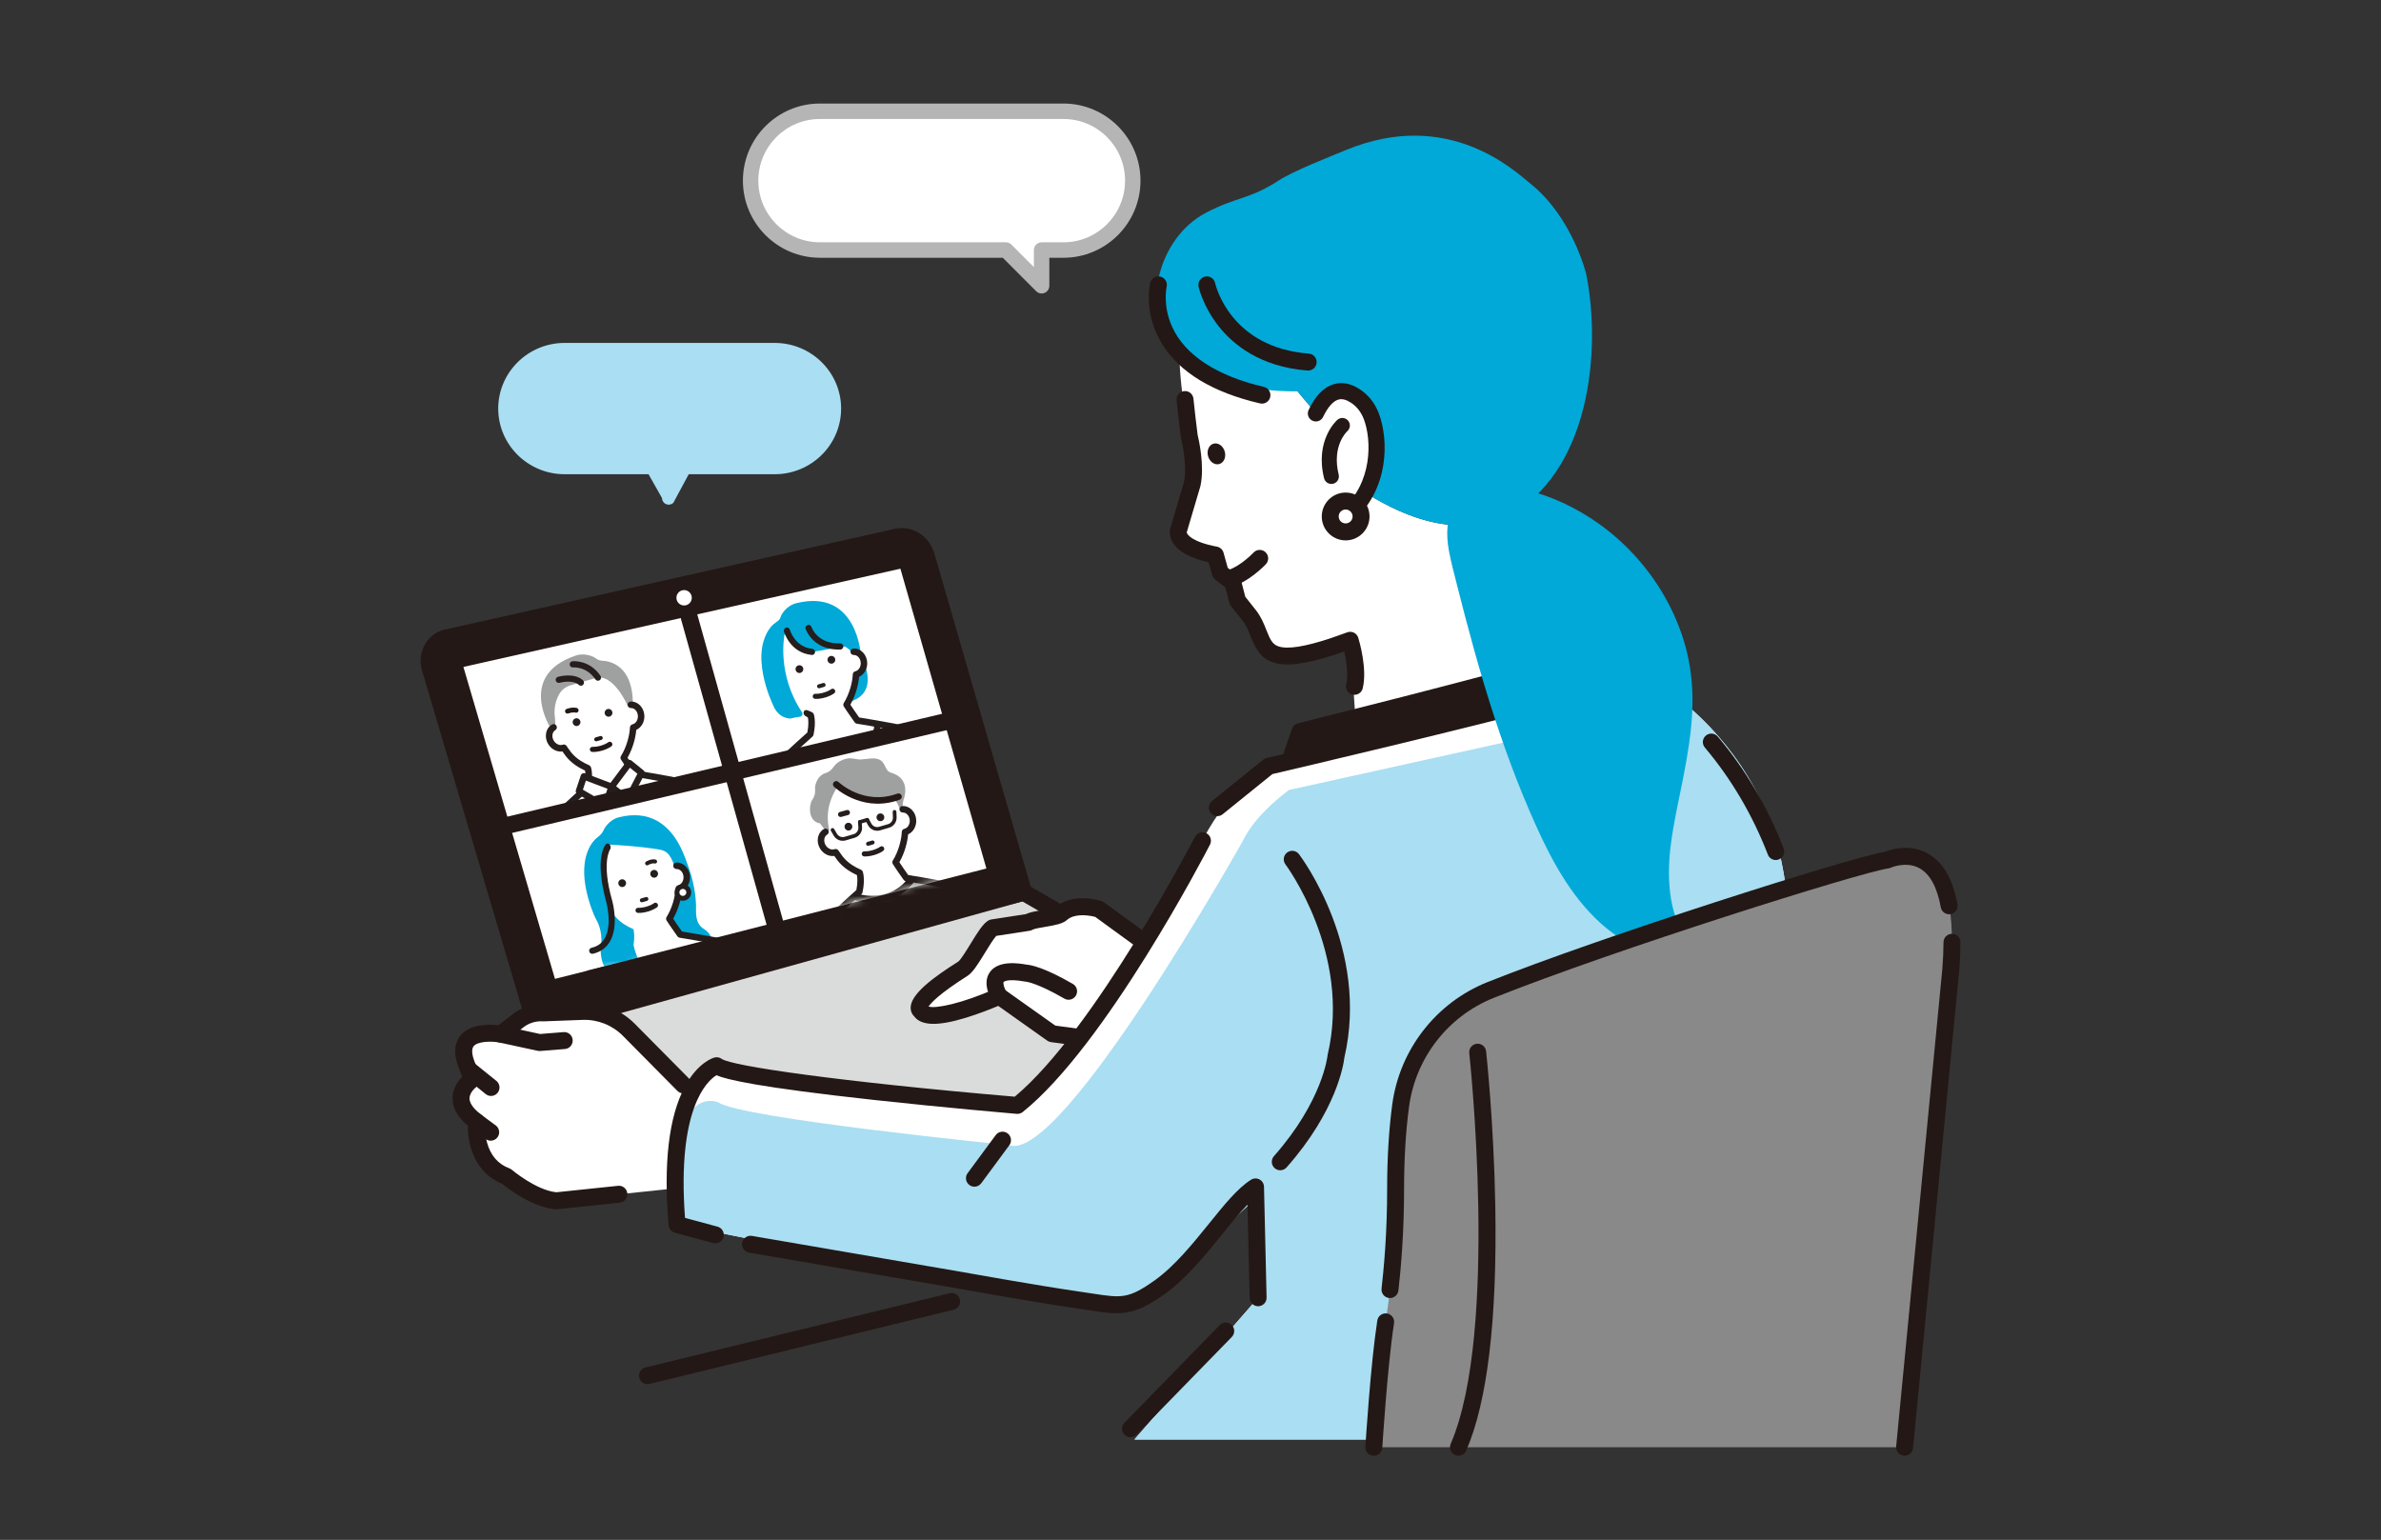 <svg width="368" height="238" viewBox="0 0 368 238" fill="none" xmlns="http://www.w3.org/2000/svg">
<rect x="0" y="0" width="368" height="238" fill="#333333" stroke="none"/>
<path d="M129.055 181.494L82.042 157.459L158.196 137.918L192.155 158.285L129.055 181.494Z" fill="#DADBDB"/>
<path d="M158.196 137.918L143.116 85.757C142.406 83.714 140.477 82.576 138.5 83.036L68.915 98.617C66.986 99.068 65.825 101.347 66.512 103.348L82.915 158.851L158.196 137.918Z" fill="#231815"/>
<path d="M82.915 160.162C82.35 160.162 81.83 159.793 81.661 159.223L65.263 103.745C64.813 102.401 64.952 100.911 65.65 99.649C66.303 98.472 67.382 97.63 68.619 97.339L138.212 81.756C140.833 81.144 143.421 82.646 144.352 85.325C144.359 85.346 144.368 85.367 144.374 85.391L159.453 137.552C159.55 137.888 159.508 138.248 159.338 138.554C159.169 138.86 158.882 139.084 158.546 139.178L83.266 160.11C83.148 160.144 83.03 160.159 82.915 160.159V160.162ZM139.376 84.247C139.186 84.247 138.992 84.268 138.796 84.314L69.199 99.897C68.697 100.015 68.232 100.388 67.939 100.92C67.594 101.544 67.524 102.274 67.748 102.924C67.754 102.943 67.76 102.961 67.766 102.979L83.804 157.247L156.569 137.013L141.867 86.163C141.444 84.977 140.468 84.25 139.376 84.25V84.247Z" fill="#231815"/>
<path d="M116.179 176.602C115.977 176.602 115.768 176.554 115.575 176.454L81.437 158.621C80.956 158.37 80.681 157.849 80.742 157.307C80.805 156.768 81.192 156.323 81.718 156.187L157.872 136.647C158.205 136.562 158.555 136.611 158.852 136.78L169.82 143.122C170.446 143.485 170.66 144.284 170.297 144.914C169.935 145.541 169.137 145.756 168.508 145.392L158.002 139.317L85.676 157.873L116.784 174.123C117.425 174.459 117.673 175.249 117.34 175.891C117.108 176.339 116.651 176.596 116.179 176.596V176.602Z" fill="#231815"/>
<path d="M85.772 151.292L71.624 103.079L139.162 87.898L152.536 134.516L85.772 151.292Z" fill="white"/>
<mask id="mask0_245_11132" style="mask-type:luminance" maskUnits="userSpaceOnUse" x="77" y="119" width="44" height="33">
<path d="M85.772 151.292L77.398 127.808L113.359 119.177L120.197 144.179L85.772 151.292Z" fill="white"/>
</mask>
<g mask="url(#mask0_245_11132)">
<path d="M104.988 130.798C104.988 130.798 107.427 134.931 107.578 139.94C107.609 140.955 107.322 142.695 108.818 143.597C111.817 145.404 110.333 153.009 106.387 150.802L99.824 137.461L104.988 130.798Z" fill="#00A9D8"/>
<path d="M98.228 132.775C98.228 132.775 100.668 136.907 100.819 141.917C100.849 142.931 100.562 144.672 102.058 145.574C105.057 147.381 103.573 154.985 99.627 152.779L93.064 139.438L98.228 132.775Z" fill="#00A9D8"/>
<path d="M104.174 133.741C104.806 136.541 103.14 139.456 100.072 140.352C97.003 141.248 93.865 139.744 93.064 136.989C92.26 134.234 92.172 129.893 95.241 128.997C98.309 128.101 102.986 128.468 104.177 133.741H104.174Z" fill="white"/>
<path d="M94.231 130.541C94.231 130.541 98.987 130.777 102.025 131.328C103.981 131.686 103.772 133.659 104.543 133.817C104.897 133.889 104.171 133.702 104.286 134.022C104.586 134.873 106.387 136.577 106.638 135.533C106.638 135.533 105.084 123.972 95.676 126.312C94.824 126.524 94.089 127.09 93.581 127.808C93.478 127.956 93.385 128.104 93.321 128.253C93.137 128.67 92.841 129.028 92.484 129.312C92.396 129.382 92.308 129.458 92.215 129.539C91.033 130.614 89.56 132.972 92.091 137.131C93.832 139.538 93.058 136.992 93.058 136.992C92.874 136.005 92.327 133.65 94.228 130.544L94.231 130.541Z" fill="#00A9D8"/>
<path d="M92.617 137.301C92.251 137.519 92.021 137.888 91.949 138.309C91.873 138.727 91.952 139.196 92.206 139.617C92.656 140.37 93.503 140.706 94.201 140.455C94.851 141.397 95.525 142.583 97.907 143.622C97.907 143.622 98.267 145.12 97.72 146.764C97.72 146.764 95.646 148.52 93.775 150.266C92.324 151.619 91.562 153.557 91.692 155.54L92.572 165.532L108.57 170.276L108.933 170.639L119.747 157.592L115.013 148.495C114.127 146.879 112.564 145.747 110.756 145.408C108.192 144.929 105.109 144.433 105.109 144.433C104.114 143.053 103.443 141.999 103.443 141.999C104.447 140.389 104.864 138.466 104.906 137.322C105.629 137.159 106.164 136.417 106.136 135.539C106.121 135.049 105.937 134.613 105.65 134.298C105.363 133.986 104.97 133.799 104.543 133.811L92.614 137.295L92.617 137.301Z" fill="white"/>
<path d="M97.39 146.294C96.898 146.733 95.032 148.404 93.433 149.9C91.867 151.362 91.051 153.429 91.193 155.585L92.073 165.577C92.091 165.783 92.233 165.956 92.429 166.016L108.307 170.724L108.582 170.996C108.682 171.096 108.818 171.147 108.96 171.141C108.999 171.141 109.039 171.132 109.078 171.123C109.175 171.096 109.259 171.038 109.323 170.963L120.137 157.916C120.267 157.761 120.288 157.54 120.197 157.362L115.46 148.256C114.499 146.5 112.821 145.283 110.853 144.917C108.691 144.514 106.133 144.094 105.399 143.973C104.77 143.095 104.283 142.362 104.038 141.993C104.891 140.507 105.29 138.842 105.39 137.691C106.161 137.34 106.672 136.49 106.644 135.53C106.626 134.934 106.409 134.38 106.025 133.962C105.623 133.526 105.097 133.296 104.537 133.311C104.262 133.317 104.041 133.55 104.05 133.829C104.06 134.107 104.289 134.325 104.567 134.316C104.83 134.31 105.087 134.425 105.29 134.643C105.508 134.879 105.635 135.206 105.644 135.557C105.662 136.172 105.296 136.726 104.803 136.835C104.577 136.886 104.419 137.08 104.413 137.307C104.371 138.472 103.924 140.295 103.026 141.736C102.923 141.899 102.926 142.108 103.026 142.271C103.032 142.283 103.715 143.352 104.707 144.729C104.785 144.838 104.903 144.911 105.033 144.932C105.063 144.938 108.144 145.432 110.668 145.904C112.337 146.216 113.761 147.248 114.571 148.728L119.151 157.528L108.9 169.897C108.845 169.852 108.782 169.815 108.715 169.797L93.043 165.151L92.194 155.509C92.073 153.669 92.771 151.892 94.116 150.635C95.96 148.913 97.36 147.472 97.384 147.454C97.463 147.384 97.678 147.054 97.702 146.948L97.393 146.291L97.39 146.294Z" fill="#251E1C"/>
<path d="M96.74 136.332C96.834 136.65 96.65 136.983 96.332 137.077C96.015 137.171 95.682 136.986 95.589 136.668C95.495 136.35 95.679 136.017 95.997 135.924C96.314 135.83 96.647 136.014 96.74 136.332Z" fill="#251E1C"/>
<path d="M101.68 134.888C101.774 135.206 101.59 135.539 101.272 135.633C100.955 135.727 100.622 135.542 100.528 135.224C100.435 134.906 100.619 134.573 100.937 134.48C101.254 134.386 101.587 134.57 101.68 134.888Z" fill="#251E1C"/>
<path d="M99.99 139.241L99.286 139.447C99.123 139.496 98.95 139.402 98.905 139.238C98.857 139.075 98.95 138.902 99.114 138.857L99.818 138.651C99.981 138.602 100.154 138.696 100.199 138.86C100.247 139.023 100.154 139.196 99.99 139.241Z" fill="#251E1C"/>
<path d="M100.126 140.888C99.576 141.048 99.032 141.124 98.591 141.1C98.373 141.088 98.207 140.9 98.219 140.682C98.231 140.464 98.418 140.298 98.636 140.31C98.984 140.331 99.446 140.264 99.906 140.131C100.365 139.998 100.791 139.804 101.073 139.598C101.248 139.471 101.496 139.511 101.626 139.689C101.753 139.868 101.714 140.113 101.535 140.243C101.178 140.501 100.677 140.731 100.126 140.894V140.888Z" fill="#251E1C"/>
<path d="M106.418 137.673C106.56 138.158 106.282 138.666 105.795 138.809C105.311 138.951 104.803 138.672 104.661 138.185C104.519 137.701 104.797 137.192 105.284 137.05C105.771 136.907 106.276 137.186 106.418 137.673Z" fill="white"/>
<path d="M105.901 139.169C105.217 139.369 104.501 138.975 104.304 138.291C104.105 137.607 104.498 136.889 105.181 136.693C105.864 136.493 106.581 136.886 106.777 137.57C106.977 138.255 106.584 138.972 105.901 139.169ZM105.39 137.41C105.102 137.495 104.939 137.794 105.021 138.082C105.106 138.37 105.405 138.533 105.692 138.451C105.979 138.367 106.142 138.067 106.061 137.779C105.976 137.492 105.677 137.328 105.39 137.41Z" fill="#251E1C"/>
<path d="M101.336 133.456C101.284 133.471 101.23 133.474 101.175 133.459C100.81 133.372 100.338 133.605 100.187 133.702C100.042 133.795 99.851 133.753 99.757 133.608C99.664 133.462 99.706 133.272 99.848 133.178C99.879 133.157 100.616 132.684 101.321 132.854C101.487 132.893 101.59 133.063 101.55 133.229C101.523 133.341 101.438 133.426 101.336 133.456Z" fill="#251E1C"/>
<path d="M115.85 150.409L118.259 154.961L92.215 162.572L91.776 156.823C90.643 150.814 95.767 149.316 95.767 149.316C95.767 149.316 102.088 150.872 109.456 145.505C109.456 145.505 113.948 144.929 115.853 150.405L115.85 150.409Z" fill="#251E1C"/>
<path d="M118.982 155.27L91.761 163.222L91.278 156.89C90.664 153.587 91.87 151.571 92.992 150.463C94.207 149.264 95.564 148.856 95.622 148.84L95.749 148.804L95.879 148.837C95.879 148.837 97.439 149.204 99.836 148.928C102.046 148.671 105.459 147.802 109.157 145.108L109.259 145.032L109.386 145.017C109.438 145.011 110.653 144.863 112.116 145.444C113.45 145.974 115.254 147.23 116.303 150.209L118.979 155.27H118.982ZM92.662 161.924L117.531 154.659L115.39 150.611L115.378 150.575C113.782 145.989 110.33 145.953 109.631 145.995C102.735 150.962 96.804 150.042 95.788 149.836C95.062 150.094 91.308 151.674 92.26 156.735L92.266 156.79L92.659 161.927L92.662 161.924Z" fill="#251E1C"/>
<path d="M96.384 143.494C91.184 138.799 94.234 130.541 94.234 130.541L92.221 129.533C88.702 132.878 90.888 139.193 91.773 141.33C91.912 141.666 92.073 141.99 92.248 142.311C92.562 142.889 93.225 144.445 92.847 146.718C92.847 146.718 92.662 149.061 94.295 150.675C95.573 151.94 95.722 153.959 94.567 155.34C94.509 155.406 94.452 155.476 94.388 155.546L97.756 158.273L102.515 157.295C102.515 157.295 104.326 152.957 100.798 150.523C100.12 150.057 99.304 149.24 99.032 148.928C98.615 148.453 97.717 146.122 97.88 145.235C97.959 144.805 97.551 144.826 97.52 144.39C97.445 143.255 97.542 144.542 96.384 143.494Z" fill="#00A9D8"/>
<path d="M94.231 130.541C94.08 130.32 93.757 130.317 93.599 130.532C93.019 131.346 92.139 133.65 93.714 139.471C93.723 139.508 94.676 142.98 93.436 145.069C92.992 145.816 92.336 146.282 91.423 146.491C91.157 146.552 90.999 146.818 91.075 147.082C91.144 147.33 91.411 147.466 91.662 147.409C91.746 147.387 91.831 147.366 91.912 147.342C92.937 147.042 93.72 146.443 94.249 145.553C95.691 143.119 94.67 139.374 94.624 139.223C92.871 133.096 94.343 131.18 94.361 131.165C94.361 131.165 94.458 130.808 94.231 130.541Z" fill="#251E1C"/>
</g>
<path d="M91.311 152.552C90.727 152.552 90.195 152.158 90.044 151.565C89.866 150.862 90.289 150.148 90.987 149.969L154.009 133.838C154.707 133.659 155.423 134.083 155.602 134.782C155.78 135.484 155.357 136.199 154.659 136.378L91.637 152.509C91.528 152.536 91.42 152.552 91.311 152.552Z" fill="#231815"/>
<mask id="mask1_245_11132" style="mask-type:luminance" maskUnits="userSpaceOnUse" x="71" y="95" width="43" height="33">
<path d="M77.398 127.808L71.624 103.079L106.523 95.369L113.359 119.177L77.398 127.808Z" fill="white"/>
</mask>
<g mask="url(#mask1_245_11132)">
<path d="M85.808 112.166C86.779 114.867 89.751 116.426 92.816 115.53C95.885 114.633 97.72 111.673 96.919 108.918C96.115 106.164 93.862 102.455 90.794 103.354C87.725 104.25 83.98 107.081 85.808 112.166Z" fill="white"/>
<path d="M92.42 104.735C94.588 104.432 96.547 107.986 96.922 108.918C96.922 108.918 97.638 111.479 97.814 108.513C97.696 102.921 94.409 102.174 93.007 102.11C92.68 102.095 92.369 101.971 92.115 101.768C91.964 101.647 91.764 101.544 91.55 101.456C90.736 101.123 89.814 101.045 88.983 101.323C79.795 104.417 85.165 112.651 85.165 112.651C85.936 113.395 86.072 113.341 85.866 112.463C85.79 112.13 85.857 111.446 85.736 110.592C85.736 110.592 85.491 108.921 86.434 107.284C86.815 106.621 87.441 106.133 88.176 105.924C89.648 105.501 91.909 104.807 92.423 104.738L92.42 104.735Z" fill="#9FA0A0"/>
<path d="M85.567 112.418C85.201 112.636 84.971 113.005 84.898 113.426C84.823 113.843 84.901 114.313 85.156 114.733C85.606 115.487 86.452 115.823 87.151 115.572C87.801 116.513 88.475 117.7 90.857 118.738C90.857 118.738 91.22 119.743 90.8 121.675C90.8 121.675 88.596 123.636 86.725 125.383C85.273 126.736 84.512 128.673 84.641 130.656L85.521 140.649L101.52 145.392L101.883 145.756L112.697 132.709L107.962 123.612C107.077 121.996 105.514 120.863 103.706 120.524C101.142 120.046 98.058 119.55 98.058 119.55C97.064 118.169 96.393 117.116 96.393 117.116C97.396 115.505 97.814 113.583 97.856 112.439C98.578 112.275 99.114 111.534 99.086 110.656C99.071 110.165 98.887 109.73 98.6 109.415C98.312 109.103 97.919 108.915 97.493 108.927L85.564 112.412L85.567 112.418Z" fill="white"/>
<path d="M102.025 146.243C101.989 146.255 101.949 146.261 101.907 146.261C101.765 146.267 101.629 146.216 101.529 146.116L101.254 145.843L85.376 141.136C85.18 141.079 85.038 140.903 85.019 140.697L84.14 130.705C83.998 128.549 84.814 126.482 86.38 125.02C87.982 123.524 89.847 121.853 90.337 121.414C90.576 120.222 90.491 119.441 90.425 119.101C88.318 118.133 87.538 117.04 86.927 116.144C86.093 116.256 85.21 115.814 84.72 114.994C84.415 114.482 84.303 113.895 84.403 113.338C84.505 112.757 84.829 112.275 85.31 111.988C85.546 111.845 85.857 111.921 85.999 112.16C86.141 112.399 86.066 112.708 85.827 112.85C85.6 112.987 85.446 113.223 85.394 113.513C85.337 113.831 85.406 114.173 85.585 114.476C85.902 115.006 86.501 115.275 86.978 115.1C87.193 115.021 87.432 115.1 87.562 115.287C87.61 115.357 87.659 115.43 87.707 115.499C88.303 116.377 88.98 117.373 91.057 118.278C91.184 118.333 91.281 118.439 91.329 118.569C91.347 118.614 91.734 119.734 91.29 121.784C91.268 121.886 91.211 121.98 91.132 122.053C91.111 122.071 88.913 124.033 87.066 125.755C85.721 127.011 85.019 128.785 85.143 130.629L85.993 140.27L101.665 144.917C101.735 144.938 101.795 144.972 101.85 145.017L112.101 132.648L107.521 123.848C106.711 122.368 105.287 121.336 103.618 121.024C101.091 120.551 98.013 120.055 97.983 120.052C97.85 120.031 97.732 119.958 97.656 119.849C96.665 118.475 95.981 117.403 95.975 117.391C95.873 117.228 95.87 117.019 95.975 116.855C96.873 115.414 97.318 113.592 97.363 112.427C97.372 112.2 97.529 112.006 97.753 111.954C98.246 111.845 98.612 111.294 98.594 110.677C98.585 110.326 98.457 109.999 98.24 109.763C98.04 109.545 97.783 109.43 97.517 109.436C97.239 109.445 97.009 109.224 97 108.948C96.991 108.67 97.212 108.44 97.487 108.431C98.046 108.416 98.575 108.646 98.975 109.082C99.358 109.496 99.579 110.053 99.594 110.65C99.621 111.609 99.111 112.46 98.34 112.811C98.24 113.958 97.841 115.623 96.988 117.113C97.23 117.482 97.72 118.215 98.349 119.092C99.083 119.213 101.644 119.631 103.802 120.037C105.771 120.403 107.448 121.62 108.41 123.376L113.147 132.481C113.241 132.66 113.217 132.878 113.087 133.035L102.273 146.082C102.209 146.161 102.122 146.216 102.028 146.243H102.025Z" fill="#251E1C"/>
<path d="M95.401 123.963C95.277 124 95.141 123.994 95.014 123.942L90.742 122.165C90.446 122.041 90.304 121.699 90.428 121.402C90.552 121.106 90.894 120.963 91.19 121.088L95.026 122.683L97.406 119.271C97.59 119.008 97.953 118.941 98.219 119.126C98.482 119.311 98.548 119.674 98.364 119.94L95.719 123.736C95.64 123.848 95.528 123.927 95.404 123.963H95.401Z" fill="#231815"/>
<path d="M96.538 124.838L97.118 123.554C95.22 121.405 94.796 122.322 94.796 122.322C94.796 122.322 94.403 122.422 93.877 123.33C93.512 123.96 93.747 124.771 94.355 125.168L94.678 125.38L95.084 131.673L98.43 134.788L99.579 130.36L96.538 124.835V124.838Z" fill="#17B0B4"/>
<path d="M89.485 122.286L90.247 119.995L94.53 121.605L93.499 124.614L89.485 122.286Z" fill="white"/>
<path d="M93.639 125.095C93.509 125.135 93.367 125.117 93.246 125.047L89.231 122.719C89.025 122.601 88.931 122.353 89.007 122.126L89.769 119.834C89.811 119.704 89.905 119.598 90.029 119.541C90.153 119.483 90.295 119.477 90.422 119.522L94.706 121.136C94.96 121.233 95.093 121.511 95.005 121.769L93.974 124.774C93.926 124.917 93.817 125.029 93.675 125.083C93.663 125.086 93.651 125.092 93.639 125.095ZM90.089 122.056L93.221 123.872L93.896 121.908L90.558 120.651L90.089 122.059V122.056Z" fill="#251E1C"/>
<path d="M99.15 119.462L97.275 117.939L94.531 121.605L97.013 123.585L99.15 119.462Z" fill="white"/>
<path d="M97.154 124.069C97.154 124.069 97.13 124.075 97.118 124.078C96.97 124.108 96.819 124.072 96.701 123.978L94.216 121.998C94.004 121.829 93.965 121.52 94.128 121.302L96.873 117.636C96.955 117.527 97.079 117.455 97.215 117.44C97.351 117.421 97.487 117.461 97.593 117.549L99.467 119.071C99.652 119.223 99.706 119.483 99.597 119.692L97.463 123.818C97.399 123.939 97.288 124.03 97.158 124.069H97.154ZM95.226 121.517L96.849 122.813L98.515 119.595L97.363 118.659L95.223 121.517H95.226Z" fill="#251E1C"/>
<path d="M92.553 105.195C92.36 105.252 92.142 105.18 92.024 105.004C90.664 102.985 88.653 103.152 88.569 103.158C88.306 103.182 88.073 102.991 88.046 102.728C88.019 102.464 88.209 102.231 88.472 102.204C88.581 102.192 91.126 101.959 92.816 104.468C92.964 104.686 92.907 104.986 92.686 105.134C92.644 105.162 92.599 105.183 92.553 105.198V105.195Z" fill="#251E1C"/>
<path d="M89.92 105.964C89.766 106.009 89.594 105.976 89.463 105.858C88.484 104.971 86.513 105.525 86.492 105.531C86.238 105.603 85.972 105.458 85.899 105.204C85.827 104.95 85.972 104.683 86.226 104.611C86.329 104.58 88.729 103.899 90.104 105.146C90.301 105.325 90.316 105.628 90.138 105.821C90.077 105.888 89.999 105.936 89.917 105.961L89.92 105.964Z" fill="#251E1C"/>
<path d="M89.687 111.449C89.781 111.767 89.597 112.1 89.279 112.194C88.962 112.287 88.629 112.103 88.535 111.785C88.442 111.467 88.626 111.134 88.944 111.04C89.261 110.946 89.594 111.131 89.687 111.449Z" fill="#251E1C"/>
<path d="M94.63 110.005C94.724 110.323 94.54 110.656 94.222 110.75C93.905 110.843 93.572 110.659 93.478 110.341C93.385 110.023 93.569 109.69 93.886 109.596C94.204 109.502 94.537 109.687 94.63 110.005Z" fill="#251E1C"/>
<path d="M92.937 114.358L92.233 114.564C92.07 114.612 91.897 114.518 91.852 114.355C91.807 114.191 91.897 114.019 92.061 113.973L92.765 113.768C92.928 113.719 93.1 113.813 93.146 113.977C93.194 114.14 93.1 114.313 92.937 114.358Z" fill="#231815"/>
<path d="M93.073 116.008C92.523 116.168 91.979 116.244 91.537 116.22C91.32 116.208 91.154 116.02 91.166 115.802C91.178 115.584 91.365 115.418 91.583 115.43C91.93 115.451 92.393 115.384 92.853 115.251C93.312 115.118 93.738 114.924 94.019 114.718C94.195 114.591 94.443 114.631 94.573 114.809C94.7 114.988 94.66 115.233 94.482 115.363C94.125 115.62 93.624 115.85 93.073 116.014V116.008Z" fill="#231815"/>
<path d="M89.155 110.141C89.089 110.159 89.016 110.162 88.944 110.141C88.925 110.135 88.505 110.032 87.825 110.271C87.632 110.338 87.417 110.238 87.35 110.044C87.281 109.851 87.384 109.636 87.577 109.569C88.508 109.239 89.098 109.409 89.164 109.427C89.361 109.487 89.47 109.699 89.409 109.896C89.37 110.02 89.273 110.108 89.158 110.144L89.155 110.141Z" fill="#231815"/>
</g>
<mask id="mask2_245_11132" style="mask-type:luminance" maskUnits="userSpaceOnUse" x="106" y="87" width="43" height="33">
<path d="M113.359 119.177L106.523 95.369L139.162 87.898L148.135 111.076L113.359 119.177Z" fill="white"/>
</mask>
<g mask="url(#mask2_245_11132)">
<path d="M133.529 102.464C133.529 102.464 136.111 107.771 130.41 108.658L130.679 103.615L133.529 102.464Z" fill="#00A9D8"/>
<path d="M131.564 100.663C132.196 103.463 130.53 106.379 127.462 107.275C124.393 108.171 121.255 106.666 120.454 103.911C119.65 101.157 119.562 96.816 122.631 95.92C125.699 95.024 130.376 95.39 131.567 100.663H131.564Z" fill="white"/>
<path d="M121.624 97.461C121.624 97.461 121.534 99.864 124.517 100.672C125.872 101.039 129.769 99.785 130.54 99.94C130.893 100.012 131.567 100.618 131.682 100.939C131.982 101.789 132.795 102.268 133.046 101.223C133.046 101.223 132.48 90.889 123.072 93.229C122.22 93.441 121.485 94.007 120.977 94.724C120.829 94.933 120.711 95.145 120.654 95.345C120.575 95.617 120.409 95.853 120.176 96.011C120.013 96.123 119.816 96.268 119.611 96.456C118.429 97.53 116.956 99.888 119.487 104.048C121.228 106.454 120.454 103.908 120.454 103.908C120.27 102.922 119.723 100.566 121.624 97.461Z" fill="#00A9D8"/>
<path d="M120.01 104.22C119.644 104.438 119.414 104.807 119.342 105.228C119.266 105.646 119.345 106.115 119.599 106.536C120.049 107.29 120.896 107.626 121.594 107.374C122.244 108.316 122.918 109.502 125.3 110.541C125.3 110.541 125.663 111.546 125.243 113.477C125.243 113.477 123.039 115.439 121.168 117.185C119.717 118.538 118.955 120.476 119.085 122.459L119.965 132.451L135.963 137.195L136.326 137.558L147.14 124.511L142.406 115.414C141.52 113.798 139.957 112.666 138.149 112.327C135.585 111.848 132.502 111.352 132.502 111.352C131.507 109.972 130.836 108.918 130.836 108.918C131.84 107.308 132.257 105.385 132.299 104.241C133.022 104.078 133.557 103.336 133.53 102.458C133.514 101.968 133.33 101.532 133.043 101.217C132.756 100.905 132.363 100.718 131.936 100.73L120.007 104.214L120.01 104.22Z" fill="white"/>
<path d="M124.868 110.901C124.932 111.24 125.019 112.021 124.78 113.214C124.288 113.653 122.422 115.324 120.823 116.819C119.257 118.281 118.441 120.349 118.583 122.504L119.463 132.497C119.481 132.703 119.623 132.875 119.819 132.936L135.697 137.643L135.972 137.915C136.072 138.015 136.208 138.067 136.35 138.061C136.389 138.061 136.429 138.052 136.468 138.043C136.565 138.015 136.649 137.958 136.713 137.882L147.527 124.835C147.657 124.681 147.678 124.46 147.587 124.281L142.85 115.175C141.889 113.42 140.211 112.203 138.243 111.837C136.081 111.434 133.523 111.013 132.789 110.892C132.16 110.014 131.673 109.282 131.428 108.912C132.281 107.426 132.68 105.761 132.78 104.611C133.551 104.26 134.062 103.409 134.034 102.449C134.016 101.853 133.799 101.299 133.415 100.881C133.012 100.445 132.486 100.215 131.927 100.23C131.649 100.236 131.431 100.47 131.44 100.748C131.45 101.027 131.679 101.245 131.957 101.235C132.22 101.229 132.477 101.344 132.68 101.562C132.898 101.799 133.025 102.125 133.034 102.477C133.052 103.091 132.686 103.645 132.193 103.754C131.966 103.806 131.809 103.999 131.803 104.226C131.761 105.392 131.313 107.214 130.416 108.655C130.313 108.818 130.316 109.027 130.416 109.191C130.422 109.203 131.105 110.272 132.096 111.649C132.175 111.758 132.293 111.83 132.423 111.852C132.453 111.858 135.534 112.351 138.058 112.823C139.727 113.135 141.151 114.167 141.961 115.648L146.541 124.448L136.29 136.817C136.235 136.771 136.172 136.735 136.105 136.717L120.433 132.07L119.584 122.429C119.46 120.588 120.161 118.811 121.506 117.555C123.35 115.832 125.548 113.874 125.572 113.853C125.651 113.783 125.705 113.689 125.73 113.583C126.177 111.534 125.787 110.417 125.769 110.368C125.721 110.238 125.624 110.132 125.497 110.078L124.898 109.817C124.898 109.817 124.324 109.545 124.203 110.075C124.203 110.075 124.124 110.371 124.418 110.62L124.868 110.901Z" fill="#251E1C"/>
<path d="M124.13 103.251C124.224 103.569 124.04 103.902 123.722 103.996C123.405 104.09 123.072 103.905 122.979 103.587C122.885 103.27 123.069 102.937 123.387 102.843C123.704 102.749 124.037 102.934 124.13 103.251Z" fill="#251E1C"/>
<path d="M129.073 101.807C129.167 102.125 128.983 102.458 128.665 102.552C128.348 102.646 128.015 102.461 127.922 102.143C127.828 101.826 128.012 101.493 128.33 101.399C128.647 101.305 128.98 101.49 129.073 101.807Z" fill="#251E1C"/>
<path d="M127.38 106.161L126.676 106.366C126.513 106.415 126.34 106.321 126.295 106.158C126.247 105.994 126.34 105.821 126.504 105.776L127.208 105.57C127.371 105.522 127.544 105.616 127.589 105.779C127.637 105.943 127.544 106.115 127.38 106.161Z" fill="#251E1C"/>
<path d="M127.516 107.807C126.966 107.968 126.422 108.043 125.981 108.019C125.763 108.007 125.597 107.819 125.609 107.601C125.621 107.384 125.808 107.217 126.026 107.229C126.374 107.25 126.836 107.184 127.296 107.051C127.755 106.917 128.182 106.724 128.463 106.518C128.638 106.391 128.886 106.43 129.016 106.609C129.143 106.787 129.104 107.032 128.925 107.163C128.568 107.42 128.067 107.65 127.516 107.813V107.807Z" fill="#251E1C"/>
<path d="M125.63 101.214C125.573 101.232 125.509 101.238 125.446 101.229C122.096 100.884 121.198 97.718 121.162 97.585C121.092 97.333 121.24 97.073 121.488 97C121.488 97 121.494 97 121.497 97C121.751 96.931 122.014 97.082 122.084 97.336C122.114 97.445 122.858 100.003 125.545 100.282C125.808 100.309 125.999 100.545 125.972 100.808C125.95 101.008 125.811 101.166 125.63 101.22V101.214Z" fill="#251E1C"/>
<path d="M130.004 100.375C129.968 100.388 129.929 100.394 129.89 100.394C125.663 100.557 124.523 97.236 124.511 97.203C124.43 96.952 124.566 96.682 124.817 96.597C125.068 96.519 125.337 96.652 125.418 96.9C125.458 97.015 126.368 99.57 129.85 99.434C130.113 99.425 130.337 99.631 130.346 99.894C130.355 100.118 130.207 100.312 130.001 100.372L130.004 100.375Z" fill="#251E1C"/>
<path d="M119.484 108.979C119.484 108.979 115.33 100.524 119.608 96.452L121.222 98.338C121.222 98.338 120.058 104.247 123.952 110.075C124.139 110.356 123.973 110.734 123.641 110.78C123.16 110.846 122.558 110.943 122.177 111.055C122.177 111.055 120.336 111.152 119.484 108.979Z" fill="#00A9D8"/>
<path d="M132.657 116.988L128.24 118.278L131.371 129.022L135.788 127.731L132.657 116.988Z" fill="#FC878B"/>
<path d="M135.782 127.732C135.528 127.805 135.262 127.659 135.189 127.405L131.906 116.141C131.846 115.929 131.936 115.702 132.127 115.59C135.244 113.804 135.093 112.354 135.093 112.342C135.041 112.082 135.213 111.839 135.47 111.788C135.73 111.736 135.981 111.912 136.033 112.172C136.072 112.375 136.311 114.176 132.928 116.232L136.105 127.139C136.178 127.393 136.033 127.659 135.779 127.732H135.782Z" fill="#251E1C"/>
<path d="M131.374 129.022C131.12 129.094 130.854 128.949 130.781 128.695L127.604 117.788C123.647 117.879 122.882 116.232 122.806 116.038C122.71 115.793 122.83 115.514 123.075 115.417C123.317 115.321 123.589 115.439 123.692 115.675C123.716 115.723 124.399 116.989 127.937 116.816C128.157 116.804 128.357 116.946 128.42 117.161L131.703 128.425C131.776 128.679 131.631 128.946 131.377 129.018L131.374 129.022Z" fill="#251E1C"/>
</g>
<mask id="mask3_245_11132" style="mask-type:luminance" maskUnits="userSpaceOnUse" x="113" y="111" width="42" height="32">
<path d="M120.986 142.214L113.359 119.177L146.55 111.076L154.181 133.862L120.986 142.214Z" fill="white"/>
</mask>
<g mask="url(#mask3_245_11132)">
<path d="M139.14 125.01C139.772 127.81 138.107 130.726 135.038 131.622C131.969 132.518 128.831 131.013 128.03 128.258C127.226 125.504 127.138 121.163 130.207 120.267C133.275 119.371 137.952 119.737 139.143 125.01H139.14Z" fill="white"/>
<path d="M139.286 125.023C139.917 127.823 138.252 130.738 135.183 131.634C132.115 132.53 128.977 131.025 128.175 128.271C127.371 125.516 127.284 121.175 130.352 120.279C133.421 119.383 138.098 119.749 139.289 125.023H139.286Z" fill="white"/>
<path d="M129.276 121.841C129.276 121.841 131.075 122.549 134.01 123.373C135.343 123.745 137.535 123.557 138.297 123.715C138.645 123.787 139.074 125.044 139.186 125.365C139.485 126.215 139.403 124.665 139.642 123.624C139.642 123.624 140.997 120.364 137.698 119.419C136.686 119.129 136.958 117.788 135.782 117.355C134.99 117.061 134.149 117.321 133.037 117.385C132.399 117.421 131.598 117.067 130.839 117.258C130.001 117.467 129.303 117.854 128.807 118.569C128.732 118.678 128.671 118.75 128.617 118.814C128.372 119.114 128.048 119.341 127.68 119.453C127.096 119.628 126.316 120.1 126.02 121.366C125.872 121.998 126.219 122.667 125.53 123.639C125.013 124.369 124.853 126.993 126.73 127.254C128.453 129.663 128.157 128.28 128.157 128.28C127.973 127.293 127.423 124.938 129.279 121.847L129.276 121.841Z" fill="#9FA0A0"/>
<path d="M138.367 123.827C132.979 125.401 129.067 121.753 128.895 121.59C128.695 121.399 128.686 121.081 128.877 120.878C129.067 120.679 129.385 120.669 129.587 120.86C129.747 121.012 133.569 124.544 138.702 122.658C138.965 122.564 139.252 122.698 139.346 122.958C139.443 123.218 139.307 123.509 139.047 123.603C138.817 123.688 138.59 123.763 138.363 123.827H138.367Z" fill="#231815"/>
<path d="M127.586 128.567C127.22 128.785 126.99 129.155 126.918 129.575C126.842 129.993 126.921 130.462 127.175 130.883C127.625 131.637 128.472 131.973 129.17 131.722C129.82 132.663 130.494 133.85 132.876 134.888C132.876 134.888 133.239 135.893 132.819 137.824C132.819 137.824 130.615 139.786 128.744 141.533C127.293 142.886 126.531 144.823 126.661 146.806L127.541 156.799L143.539 161.542L143.902 161.905L154.716 148.858L149.982 139.762C149.096 138.145 147.533 137.013 145.725 136.674C143.161 136.196 140.078 135.699 140.078 135.699C139.083 134.319 138.412 133.265 138.412 133.265C139.416 131.655 139.833 129.733 139.875 128.588C140.598 128.425 141.133 127.683 141.106 126.805C141.09 126.315 140.906 125.879 140.619 125.564C140.332 125.253 139.939 125.065 139.512 125.077L127.583 128.561L127.586 128.567Z" fill="white"/>
<path d="M150.366 139.977C149.48 138.36 146.109 136.889 146.109 136.889L140.416 136.081C137.717 140.848 132.495 138.393 132.495 138.393C132.495 138.393 130.993 140.001 129.122 141.748C127.67 143.101 126.909 145.038 127.039 147.021L127.918 157.013L143.917 161.757L144.28 162.12L155.094 149.073L150.359 139.977H150.366Z" fill="#9FA0A0"/>
<path d="M144.044 162.393C144.008 162.405 143.968 162.411 143.926 162.411C143.784 162.417 143.648 162.365 143.548 162.266L143.273 161.993L127.395 157.286C127.199 157.228 127.057 157.053 127.039 156.847L126.159 146.854C126.017 144.699 126.833 142.631 128.399 141.169C130.001 139.674 131.867 138.003 132.356 137.564C132.595 136.371 132.511 135.59 132.444 135.251C130.337 134.283 129.557 133.19 128.946 132.294C128.112 132.406 127.229 131.964 126.739 131.143C126.434 130.632 126.322 130.045 126.419 129.488C126.522 128.906 126.845 128.425 127.326 128.137C127.562 127.995 127.873 128.071 128.015 128.31C128.157 128.549 128.082 128.858 127.843 129C127.616 129.136 127.462 129.373 127.41 129.663C127.353 129.981 127.423 130.323 127.601 130.626C127.918 131.156 128.517 131.425 128.995 131.249C129.209 131.171 129.448 131.249 129.578 131.437C129.626 131.507 129.675 131.579 129.723 131.649C130.319 132.527 130.996 133.523 133.073 134.428C133.2 134.482 133.297 134.588 133.345 134.718C133.363 134.764 133.75 135.884 133.306 137.933C133.285 138.036 133.227 138.13 133.148 138.203C133.127 138.221 130.929 140.182 129.082 141.905C127.737 143.161 127.036 144.935 127.16 146.779L128.009 156.42L143.681 161.067C143.751 161.088 143.811 161.121 143.866 161.167L154.117 148.798L149.537 139.998C148.727 138.518 147.303 137.485 145.634 137.173C143.107 136.701 140.029 136.205 139.999 136.202C139.866 136.181 139.748 136.108 139.673 135.999C138.681 134.625 137.998 133.553 137.992 133.541C137.889 133.377 137.886 133.169 137.992 133.005C138.89 131.564 139.334 129.742 139.379 128.576C139.388 128.349 139.546 128.156 139.769 128.104C140.262 127.995 140.628 127.444 140.61 126.827C140.601 126.476 140.474 126.149 140.256 125.912C140.056 125.695 139.799 125.579 139.533 125.586C139.255 125.595 139.026 125.374 139.016 125.098C139.007 124.82 139.228 124.59 139.503 124.581C140.063 124.565 140.592 124.795 140.991 125.231C141.375 125.646 141.595 126.203 141.61 126.799C141.638 127.759 141.127 128.61 140.356 128.961C140.256 130.108 139.857 131.773 139.004 133.262C139.246 133.632 139.736 134.364 140.365 135.242C141.099 135.363 143.66 135.781 145.819 136.187C147.787 136.553 149.465 137.77 150.426 139.526L155.163 148.631C155.257 148.81 155.233 149.028 155.106 149.185L144.292 162.232C144.228 162.311 144.141 162.365 144.047 162.393H144.044Z" fill="#251E1C"/>
<path d="M131.706 127.599C131.8 127.916 131.616 128.249 131.298 128.343C130.981 128.437 130.648 128.252 130.555 127.935C130.461 127.617 130.645 127.284 130.963 127.19C131.28 127.096 131.613 127.281 131.706 127.599Z" fill="#251E1C"/>
<path d="M136.649 126.155C136.743 126.473 136.559 126.806 136.241 126.899C135.924 126.993 135.591 126.809 135.498 126.491C135.404 126.173 135.588 125.84 135.906 125.746C136.223 125.652 136.556 125.837 136.649 126.155Z" fill="#251E1C"/>
<path d="M134.956 130.508L134.252 130.714C134.089 130.762 133.916 130.668 133.871 130.505C133.823 130.341 133.916 130.169 134.08 130.123L134.784 129.917C134.947 129.869 135.12 129.963 135.165 130.126C135.213 130.29 135.12 130.462 134.956 130.508Z" fill="#251E1C"/>
<path d="M135.092 132.157C134.542 132.318 133.998 132.394 133.557 132.369C133.339 132.357 133.173 132.17 133.185 131.952C133.197 131.734 133.384 131.567 133.602 131.579C133.95 131.6 134.412 131.534 134.872 131.401C135.331 131.267 135.757 131.074 136.039 130.868C136.214 130.741 136.462 130.78 136.592 130.959C136.719 131.137 136.68 131.382 136.501 131.513C136.144 131.77 135.643 132 135.092 132.163V132.157Z" fill="#251E1C"/>
<path d="M132.096 129.485L130.709 129.89C129.992 130.099 129.227 129.796 128.853 129.149L128.426 128.419C128.345 128.283 128.393 128.104 128.529 128.026C128.665 127.944 128.844 127.992 128.922 128.128L129.348 128.858C129.59 129.276 130.083 129.473 130.546 129.336L131.933 128.931C132.39 128.797 132.701 128.352 132.668 127.877L132.61 127.06C132.598 126.902 132.719 126.763 132.876 126.754C133.034 126.742 133.173 126.863 133.182 127.021L133.239 127.838C133.291 128.583 132.807 129.276 132.093 129.485H132.096Z" fill="#251E1C"/>
<path d="M137.411 127.935L136.024 128.34C135.307 128.549 134.53 128.225 134.173 127.571L133.783 126.854C133.708 126.715 133.759 126.539 133.898 126.463C134.037 126.388 134.213 126.439 134.288 126.578L134.678 127.296C134.908 127.717 135.404 127.923 135.863 127.789L137.251 127.384C137.714 127.247 138.025 126.818 138.004 126.336L137.97 125.495C137.964 125.334 138.088 125.201 138.246 125.195C138.406 125.189 138.539 125.313 138.545 125.471L138.578 126.312C138.608 127.06 138.128 127.726 137.411 127.935Z" fill="#251E1C"/>
<path d="M134.113 126.99L132.982 127.32C132.831 127.366 132.671 127.278 132.626 127.123C132.58 126.972 132.668 126.812 132.822 126.766L133.953 126.436C134.104 126.391 134.264 126.479 134.309 126.633C134.355 126.784 134.267 126.945 134.113 126.99Z" fill="#251E1C"/>
<path d="M131.084 125.97C131.084 125.97 131.081 125.97 131.078 125.97L130.026 126.261C129.814 126.318 129.593 126.194 129.536 125.982C129.478 125.77 129.599 125.555 129.808 125.495C129.808 125.495 129.811 125.495 129.814 125.495L130.866 125.204C131.078 125.147 131.298 125.271 131.356 125.483C131.413 125.695 131.292 125.909 131.084 125.97Z" fill="#251E1C"/>
<path d="M137.215 139.156C134.536 139.937 132.096 139.114 132.06 139.102C131.782 139.005 131.637 138.702 131.734 138.424C131.83 138.145 132.133 138 132.411 138.097C132.607 138.166 137.245 139.71 140.332 135.784C140.513 135.554 140.849 135.512 141.078 135.696C141.308 135.878 141.347 136.214 141.166 136.444C139.972 137.964 138.563 138.766 137.212 139.159L137.215 139.156Z" fill="#251E1C"/>
</g>
<path d="M120.194 145.489C119.623 145.489 119.097 145.111 118.933 144.533L105.263 95.726C105.066 95.029 105.474 94.306 106.17 94.109C106.865 93.912 107.587 94.321 107.784 95.017L121.455 143.824C121.651 144.52 121.243 145.244 120.548 145.441C120.43 145.474 120.312 145.489 120.194 145.489Z" fill="#231815"/>
<path d="M77.395 129.118C76.803 129.118 76.264 128.713 76.122 128.107C75.956 127.402 76.391 126.697 77.096 126.53L147.835 109.796C148.54 109.629 149.244 110.065 149.41 110.771C149.577 111.476 149.141 112.181 148.437 112.348L77.698 129.082C77.598 129.106 77.495 129.118 77.395 129.118Z" fill="#231815"/>
<path d="M177.931 161.818L162.609 159.771L154.438 153.974C154.438 153.974 143.799 158.748 142.267 156.19C142.267 156.19 140.223 155.167 148.815 149.724C150.012 148.967 152.222 144.166 153.416 143.403L158.948 142.55C159.855 141.972 163.25 141.899 164.055 141.188C165.584 139.834 168.139 140.019 169.844 140.507L181.081 148.689C181.081 148.689 187.209 151.758 188.231 152.44C189.253 153.121 186.103 150.905 186.103 150.905C186.103 150.905 190.529 160.449 177.931 161.815V161.818Z" fill="white"/>
<path d="M177.931 163.128C177.874 163.128 177.816 163.125 177.759 163.116L162.437 161.07C162.226 161.043 162.026 160.964 161.854 160.84L154.284 155.47C153.292 155.887 151.363 156.665 149.311 157.295C144.957 158.63 142.397 158.563 141.29 157.083C141.009 156.811 140.773 156.402 140.746 155.86C140.637 153.659 144.407 150.965 148.113 148.619C148.488 148.35 149.435 146.803 150.003 145.877C151.155 143.997 151.901 142.816 152.712 142.302C152.866 142.205 153.035 142.138 153.217 142.111L158.531 141.291C159.172 140.991 160.067 140.839 161.08 140.67C161.763 140.555 162.903 140.364 163.214 140.186C165.566 138.133 169.155 138.948 170.204 139.247C170.352 139.29 170.491 139.356 170.615 139.447L181.764 147.566C182.3 147.832 184.119 148.749 185.815 149.63C186.166 149.549 186.547 149.615 186.858 149.833C186.858 149.833 187.445 150.248 188.031 150.663C188.325 150.871 188.621 151.08 188.842 151.238C189.189 151.486 190.244 152.246 189.519 153.308C189.419 153.454 188.96 154.041 188.143 153.826C188.246 155.215 188.077 156.85 187.206 158.391C185.716 161.034 182.644 162.623 178.076 163.116C178.031 163.122 177.982 163.122 177.934 163.122L177.931 163.128ZM163.102 158.518L177.946 160.501C181.529 160.089 183.875 158.951 184.915 157.123C185.891 155.403 185.525 153.372 185.202 152.27C183.733 151.501 181.882 150.56 180.498 149.866C180.434 149.833 180.371 149.797 180.313 149.754L169.273 141.714C167.858 141.351 165.95 141.269 164.925 142.177C164.26 142.768 163.193 142.98 161.518 143.261C160.874 143.37 159.901 143.534 159.644 143.67C159.49 143.767 159.329 143.824 159.151 143.855L153.978 144.651C153.543 145.12 152.742 146.431 152.24 147.251C151.082 149.14 150.332 150.321 149.519 150.838C145.199 153.575 143.899 155.007 143.515 155.567C144.528 155.939 148.685 155.125 153.909 152.782C154.332 152.594 154.822 152.639 155.2 152.909L163.108 158.518H163.102Z" fill="#231815"/>
<path d="M154.438 155.288C154.003 155.288 153.579 155.073 153.331 154.677C153.168 154.416 151.759 152.079 152.954 150.306C154.263 148.356 157.497 148.886 158.673 149.095C159.299 149.14 161.382 149.506 165.817 152.076C166.443 152.44 166.658 153.242 166.295 153.868C165.932 154.495 165.131 154.71 164.505 154.347C160.466 152.004 158.716 151.737 158.498 151.713C158.41 151.716 158.386 151.71 158.289 151.692C155.629 151.217 155.127 151.768 155.121 151.771C154.991 151.961 155.215 152.767 155.538 153.281C155.925 153.893 155.741 154.704 155.13 155.088C154.913 155.225 154.671 155.291 154.432 155.291L154.438 155.288Z" fill="#231815"/>
<path d="M164.369 17.198H126.721C120.832 17.198 116.01 22.024 116.01 27.924C116.01 33.821 120.829 38.649 126.721 38.649H155.472L160.989 44.173V38.649H164.369C170.258 38.649 175.08 33.824 175.08 27.924C175.08 22.027 170.261 17.198 164.369 17.198Z" fill="white"/>
<path d="M160.992 45.363C160.681 45.363 160.375 45.242 160.149 45.012L154.982 39.839H126.724C120.161 39.839 114.822 34.492 114.822 27.921C114.822 21.349 120.158 16.003 126.721 16.003H164.369C170.932 16.003 176.271 21.349 176.271 27.921C176.271 34.492 170.932 39.839 164.369 39.839H162.183V44.167C162.183 44.652 161.893 45.084 161.446 45.272C161.297 45.333 161.143 45.363 160.989 45.363H160.992ZM126.721 18.391C121.473 18.391 117.204 22.665 117.204 27.921C117.204 33.176 121.473 37.45 126.721 37.45H155.472C155.789 37.45 156.091 37.577 156.315 37.801L159.795 41.285V38.646C159.795 37.986 160.33 37.45 160.989 37.45H164.369C169.617 37.45 173.886 33.176 173.886 27.921C173.886 22.665 169.617 18.391 164.369 18.391H126.721Z" fill="#B5B5B6"/>
<path d="M203.377 63.904C205.372 63.729 201.479 65.784 202.222 66.571C208.211 72.907 203.184 71.636 209.342 75.053C210.497 75.695 219.896 82.894 229.431 80.85C230.876 80.542 234.827 79.273 236.254 78.892C237.527 78.55 235.018 79.343 236.254 78.892L244.501 105.358L251.972 123.609L209.853 116.392L208.677 98.965C193.21 104.744 195.707 99.758 193.074 95.114C191.765 92.805 190.822 91.903 190.822 91.903L188.805 89.36L187.844 85.782C181.299 84.547 182.139 81.974 182.139 81.974L184.074 73.879C185.096 71.285 183.808 67.458 183.808 67.458C183.222 64.558 182.838 61.937 182.596 59.624C181.825 52.322 182.445 48.121 182.445 48.121C182.711 37.98 203.38 63.907 203.38 63.907L199.471 64.489C199.471 64.489 201.349 64.086 203.38 63.907L203.377 63.904Z" fill="white"/>
<path d="M182.442 48.118C182.708 37.977 203.377 63.904 203.377 63.904C205.372 63.729 201.478 65.784 202.222 66.571C208.211 72.907 203.184 71.636 209.342 75.053C210.497 75.695 219.896 82.894 229.431 80.85C230.12 80.702 231.378 80.339 232.66 79.954C245.738 73.343 247.567 54.221 245.142 42.278C245.142 42.278 243.014 33.593 236.608 28.444C234.247 26.546 223.944 16.584 207.957 23.216C205.523 24.227 199.858 26.44 197.651 27.884C193.186 30.805 191.124 30.406 186.396 32.879C178.856 36.823 176.25 47.918 181.247 54.811C181.58 55.268 181.937 55.701 182.312 56.118C182.021 50.994 182.445 48.118 182.445 48.118H182.442Z" fill="#00A9D8"/>
<path d="M209.342 107.389C209.236 107.389 209.13 107.377 209.024 107.35C208.323 107.175 207.897 106.463 208.072 105.761C208.426 104.347 208.102 102.183 207.77 100.678L206.588 101.099C196.578 104.441 194.764 102.068 193.292 98.35C192.944 97.476 192.618 96.649 192.049 95.932L190.244 93.652C190.13 93.51 190.048 93.344 190.003 93.165L189.389 90.792L187.814 89.578C187.59 89.405 187.427 89.163 187.351 88.891L186.801 86.905C183.938 86.26 182.073 85.231 181.25 83.838C180.619 82.767 180.815 81.852 180.891 81.601L182.992 74.496C183.557 71.796 182.556 67.825 182.544 67.782C182.532 67.731 182.52 67.676 182.514 67.625C182.257 65.627 182.033 63.696 181.849 61.885C181.776 61.165 182.299 60.52 183.019 60.447C183.742 60.372 184.382 60.898 184.455 61.619C184.636 63.384 184.854 65.264 185.102 67.213C185.262 67.87 186.214 71.99 185.54 75.099C185.534 75.129 185.525 75.162 185.516 75.193L183.418 82.282C183.439 82.6 184.243 83.766 188.089 84.492C188.579 84.586 188.975 84.949 189.108 85.43L189.755 87.764L191.342 88.987C191.572 89.166 191.738 89.414 191.81 89.699L192.469 92.239L194.102 94.3C194.912 95.32 195.344 96.416 195.728 97.382C196.297 98.814 196.635 99.576 197.591 99.903C198.996 100.388 201.739 99.955 205.738 98.617L208.244 97.727C208.58 97.609 208.952 97.63 209.269 97.79C209.587 97.951 209.829 98.235 209.931 98.577C210.079 99.062 211.361 103.4 210.615 106.397C210.466 106.993 209.931 107.389 209.345 107.389H209.342ZM183.385 82.373C183.385 82.373 183.385 82.376 183.385 82.379C183.385 82.379 183.385 82.376 183.385 82.373Z" fill="#231815"/>
<path d="M201.049 66.371C201.049 66.371 204.224 57.829 209.439 61.177C210.599 61.922 211.458 63.054 211.951 64.346C213.184 67.588 213.662 74.993 208.19 79.718L201.052 66.374L201.049 66.371Z" fill="white"/>
<path d="M208.187 80.959C207.839 80.959 207.492 80.814 207.247 80.529C206.799 80.009 206.857 79.225 207.377 78.777C212.165 74.645 212.011 68.003 210.79 64.788C210.373 63.689 209.674 62.802 208.767 62.221C208.036 61.752 207.41 61.601 206.854 61.761C206.041 61.994 205.206 62.945 204.496 64.434C204.202 65.055 203.462 65.318 202.842 65.021C202.222 64.728 201.959 63.986 202.255 63.365C203.302 61.159 204.62 59.815 206.171 59.37C207.434 59.006 208.758 59.261 210.107 60.126C211.464 60.995 212.501 62.3 213.109 63.901C214.629 67.9 214.787 75.659 208.997 80.654C208.764 80.856 208.474 80.953 208.187 80.953V80.959Z" fill="#231815"/>
<path d="M189.289 69.777C189.54 70.646 189.165 71.515 188.458 71.721C187.747 71.926 186.97 71.388 186.719 70.519C186.468 69.65 186.843 68.781 187.551 68.575C188.261 68.37 189.038 68.908 189.289 69.777Z" fill="#231815"/>
<path d="M189.942 90.74C189.356 90.74 188.82 90.344 188.672 89.747C188.497 89.045 188.923 88.334 189.625 88.158C191.26 87.749 193.153 86.033 193.745 85.406C194.241 84.879 195.069 84.855 195.595 85.352C196.121 85.848 196.146 86.678 195.65 87.204C195.541 87.319 192.977 90.023 190.259 90.704C190.154 90.731 190.045 90.743 189.942 90.743V90.74Z" fill="#231815"/>
<path d="M208.524 82.153C209.804 81.851 210.597 80.566 210.295 79.284C209.993 78.002 208.71 77.208 207.429 77.51C206.149 77.813 205.356 79.098 205.658 80.38C205.96 81.662 207.243 82.456 208.524 82.153Z" fill="white"/>
<path d="M207.978 83.523C205.941 83.523 204.287 81.864 204.287 79.827C204.287 77.79 205.944 76.131 207.978 76.131C210.013 76.131 211.67 77.79 211.67 79.827C211.67 81.864 210.013 83.523 207.978 83.523ZM207.978 78.749C207.386 78.749 206.905 79.231 206.905 79.824C206.905 80.417 207.386 80.899 207.978 80.899C208.571 80.899 209.052 80.417 209.052 79.824C209.052 79.231 208.571 78.749 207.978 78.749Z" fill="#231815"/>
<path d="M203.211 60.393C203.211 60.393 176.314 62.778 179.037 44.028C179.037 44.028 180.398 32.437 193.337 32.776L203.211 60.393Z" fill="#00A9D8"/>
<path d="M195.042 62.385C194.945 62.385 194.846 62.373 194.746 62.351C187.4 60.644 182.306 57.55 179.603 53.155C176.676 48.399 177.722 43.907 177.768 43.716C177.94 43.014 178.647 42.581 179.349 42.754C180.05 42.923 180.48 43.632 180.313 44.331C180.298 44.394 179.678 47.237 181.151 50.494C183.131 54.88 188.041 58.098 195.341 59.797C196.046 59.96 196.484 60.665 196.321 61.371C196.182 61.976 195.641 62.385 195.048 62.385H195.042Z" fill="#231815"/>
<path d="M202.192 57.272C202.159 57.272 202.125 57.272 202.089 57.269C194.758 56.703 190.574 53.237 188.352 50.425C185.936 47.367 185.274 44.431 185.247 44.31C185.093 43.601 185.54 42.905 186.245 42.748C186.952 42.593 187.647 43.038 187.802 43.744C187.892 44.149 190.187 53.721 202.286 54.653C203.005 54.708 203.546 55.341 203.492 56.061C203.441 56.748 202.866 57.272 202.189 57.272H202.192Z" fill="#231815"/>
<path d="M197.337 123.548L259.644 119.201C256.325 106.929 245.856 101.302 245.856 101.302C228.748 106.16 200.913 113.065 200.913 113.065L197.337 123.548Z" fill="#231815"/>
<path d="M197.337 124.859C196.932 124.859 196.548 124.671 196.3 124.347C196.034 123.999 195.958 123.539 196.1 123.124L199.677 112.641C199.822 112.221 200.169 111.9 200.602 111.794C200.88 111.724 228.611 104.84 245.502 100.042C245.829 99.949 246.179 99.988 246.479 100.148C246.926 100.388 257.486 106.188 260.911 118.859C261.014 119.238 260.941 119.643 260.715 119.961C260.488 120.282 260.131 120.482 259.738 120.509L197.43 124.856C197.4 124.856 197.37 124.856 197.34 124.856L197.337 124.859ZM201.923 114.164L199.214 122.104L257.915 118.009C254.819 108.806 247.537 103.86 245.674 102.715C230.214 107.087 206.285 113.077 201.92 114.164H201.923Z" fill="#231815"/>
<path d="M105.632 167.69L97.203 159.178C95.304 157.262 92.692 156.229 89.999 156.329L84.022 156.553C82.622 156.453 81.231 156.874 80.122 157.737L77.404 159.841C77.404 159.841 69.175 158.333 72.44 165.293L72.957 166.873C72.957 166.873 68.7 169.731 73.674 173.393C73.674 173.393 72.999 179.85 78.263 181.809C78.263 181.809 82.383 185.323 86.011 185.599L95.658 184.588L103.391 183.777L105.635 167.687L105.632 167.69Z" fill="white"/>
<path d="M86.008 186.91C85.975 186.91 85.942 186.91 85.908 186.907C82.308 186.634 78.462 183.664 77.585 182.953C73.284 181.219 72.268 176.714 72.319 173.999C70.711 172.655 69.913 171.205 69.946 169.682C69.979 168.205 70.786 167.097 71.433 166.446L71.213 165.774C70.106 163.376 70.073 161.478 71.113 160.125C72.597 158.194 75.693 158.309 77.035 158.46L79.315 156.696C80.663 155.651 82.338 155.137 84.034 155.236L89.944 155.015C92.998 154.9 95.979 156.081 98.128 158.252L106.557 166.764C107.065 167.278 107.062 168.108 106.548 168.616C106.034 169.125 105.205 169.122 104.697 168.607L96.269 160.095C94.633 158.442 92.366 157.546 90.044 157.634L84.067 157.858C84.019 157.858 83.974 157.858 83.925 157.858C82.846 157.785 81.776 158.106 80.917 158.769L78.199 160.873C77.906 161.1 77.528 161.191 77.162 161.124C75.917 160.9 73.788 160.937 73.187 161.724C72.8 162.226 72.957 163.325 73.619 164.73C73.643 164.778 73.661 164.83 73.68 164.878L74.197 166.458C74.378 167.015 74.169 167.627 73.683 167.954C73.68 167.954 72.579 168.747 72.567 169.746C72.552 170.729 73.58 171.692 74.444 172.331C74.819 172.606 75.019 173.06 74.971 173.524C74.971 173.533 74.834 174.983 75.276 176.596C75.82 178.588 76.978 179.926 78.716 180.574C78.858 180.628 78.991 180.704 79.109 180.804C79.145 180.834 82.867 183.97 85.996 184.276L95.519 183.277C96.236 183.198 96.882 183.725 96.958 184.445C97.034 185.166 96.511 185.811 95.791 185.886L86.144 186.897C86.099 186.904 86.053 186.904 86.008 186.904V186.91Z" fill="#231815"/>
<path d="M83.39 162.447C83.296 162.447 83.206 162.438 83.115 162.417L77.123 161.121C76.416 160.97 75.968 160.271 76.119 159.562C76.27 158.854 76.969 158.406 77.676 158.557L83.478 159.814L87.103 159.523C87.822 159.462 88.454 160.004 88.511 160.725C88.569 161.445 88.031 162.078 87.311 162.135L83.496 162.441C83.463 162.441 83.426 162.444 83.39 162.444V162.447Z" fill="#231815"/>
<path d="M75.893 169.392C75.605 169.392 75.315 169.298 75.073 169.101L71.615 166.313C71.052 165.859 70.962 165.032 71.415 164.469C71.869 163.906 72.694 163.816 73.256 164.27L76.715 167.058C77.277 167.512 77.368 168.338 76.914 168.901C76.654 169.222 76.276 169.392 75.893 169.392Z" fill="#231815"/>
<path d="M75.841 176.306C75.572 176.306 75.3 176.224 75.067 176.051L72.894 174.45C72.31 174.02 72.186 173.2 72.615 172.619C73.045 172.034 73.864 171.91 74.444 172.34L76.618 173.941C77.201 174.371 77.326 175.192 76.896 175.773C76.639 176.121 76.243 176.306 75.841 176.306Z" fill="#231815"/>
<path d="M253.263 103.86C234.537 107.78 201.17 117.667 201.17 117.667L196.064 118.432C187.381 123.545 184.062 134.031 184.062 134.031C184.062 134.031 170.784 157.813 157.249 170.851C157.249 170.851 114.32 168.529 111.028 166.059C111.028 166.059 102.723 166.743 104.643 189.262L147.751 197.771C147.751 197.771 159.801 199.999 166.881 200.968C173.003 201.803 174.318 202.306 179.207 198.979C185.428 194.75 190.728 187.458 194.773 184.927L194.453 200.586L175.334 222.491H272.154L271.985 190.624C274.029 168.123 275.389 153.121 275.389 153.121C281.859 117.664 253.257 103.857 253.257 103.857L253.263 103.86Z" fill="white"/>
<path d="M253.263 103.86C234.537 107.78 238.5 113.419 238.5 113.419L199.214 122.101C193.558 126.373 192.194 129.784 192.194 129.784C192.194 129.784 164.106 179.902 156.001 177.002C156.001 177.002 114.317 172.845 111.025 170.375C111.025 170.375 102.72 166.746 104.64 189.262L147.748 197.771C147.748 197.771 159.798 199.999 166.878 200.968C173 201.803 174.315 202.306 179.204 198.979C185.425 194.75 190.725 187.458 194.77 184.927L194.45 200.586L175.331 222.491H272.151L271.982 190.624C274.026 168.123 275.386 153.121 275.386 153.121C281.856 117.664 253.254 103.857 253.254 103.857L253.263 103.86Z" fill="#AADEF2"/>
<path d="M174.723 222.134C174.394 222.134 174.064 222.009 173.81 221.761C173.293 221.256 173.284 220.426 173.789 219.909L188.515 204.806C189.02 204.288 189.848 204.279 190.365 204.785C190.882 205.29 190.891 206.12 190.386 206.638L175.661 221.74C175.404 222.003 175.065 222.134 174.723 222.134Z" fill="#231815"/>
<path d="M172.628 202.981C171.413 202.981 170.11 202.781 168.468 202.53C167.924 202.445 167.338 202.357 166.697 202.263C159.991 201.304 147.642 199.082 147.518 199.057L115.774 193.606C115.061 193.485 114.583 192.806 114.704 192.092C114.825 191.378 115.505 190.899 116.216 191.02L147.968 196.472C148.101 196.497 160.403 198.709 167.063 199.663C167.713 199.757 168.308 199.848 168.861 199.932C173.339 200.616 174.403 200.78 178.448 197.904C181.553 195.697 184.379 192.195 186.874 189.107C189.247 186.171 191.293 183.634 193.358 182.342C193.757 182.09 194.259 182.075 194.673 182.299C195.088 182.523 195.351 182.95 195.36 183.422L195.759 200.55C195.777 201.273 195.202 201.873 194.48 201.891C194.468 201.891 194.459 201.891 194.45 201.891C193.742 201.891 193.159 201.325 193.141 200.61L192.805 186.201C191.59 187.433 190.272 189.065 188.908 190.754C186.308 193.975 183.361 197.623 179.963 200.038C176.785 202.297 174.853 202.972 172.625 202.972L172.628 202.981Z" fill="#231815"/>
<path d="M110.559 192.168C110.448 192.168 110.333 192.153 110.218 192.122L104.301 190.53C103.769 190.388 103.382 189.925 103.337 189.377C102.524 179.835 103.364 172.634 105.834 167.978C107.814 164.245 110.169 163.522 110.432 163.452C110.819 163.349 111.234 163.428 111.557 163.67C113.126 164.757 129.518 167.167 156.832 169.504C169.17 159.248 184.531 129.642 184.688 129.342C185.02 128.701 185.809 128.446 186.45 128.779C187.091 129.112 187.345 129.902 187.013 130.544C186.36 131.806 170.905 161.594 158.066 171.877C157.803 172.086 157.47 172.189 157.138 172.158C157.029 172.149 146.194 171.223 135.096 170.009C117.056 168.035 112.28 166.855 110.726 166.189C109.275 167.088 104.61 171.335 105.873 188.239L110.898 189.592C111.596 189.779 112.01 190.5 111.823 191.199C111.666 191.783 111.137 192.171 110.559 192.171V192.168Z" fill="#231815"/>
<path d="M197.875 180.877C197.567 180.877 197.258 180.768 197.007 180.547C196.466 180.068 196.415 179.239 196.895 178.697C204.432 170.17 205.173 163.228 205.179 163.159C205.185 163.098 205.194 163.038 205.209 162.977C208.879 147.354 198.782 133.741 198.679 133.605C198.244 133.026 198.356 132.206 198.933 131.767C199.507 131.331 200.33 131.443 200.765 132.018C201.212 132.609 211.682 146.682 207.776 163.495C207.664 164.476 206.597 171.674 198.854 180.432C198.594 180.725 198.235 180.874 197.875 180.874V180.877Z" fill="#231815"/>
<path d="M100.081 213.939C99.492 213.939 98.956 213.536 98.811 212.937C98.639 212.235 99.071 211.523 99.773 211.354L146.774 199.884C147.478 199.711 148.186 200.144 148.355 200.847C148.528 201.549 148.095 202.26 147.394 202.43L100.392 213.9C100.29 213.924 100.184 213.936 100.081 213.936V213.939Z" fill="#231815"/>
<path d="M106.922 92.393C106.922 93.05 106.39 93.582 105.734 93.582C105.078 93.582 104.546 93.05 104.546 92.393C104.546 91.736 105.078 91.203 105.734 91.203C106.39 91.203 106.922 91.736 106.922 92.393Z" fill="white"/>
<path d="M119.737 53.002H87.268C81.607 53.002 77.003 57.554 77.003 63.15C77.003 68.745 81.607 73.297 87.268 73.297H100.234L102.32 76.983C102.32 77.395 102.57 77.764 102.956 77.924C103.084 77.975 103.217 78.001 103.35 78.001C103.618 78.001 103.881 77.898 104.077 77.702L106.447 73.297H119.737C125.397 73.297 130.001 68.745 130.001 63.15C130.001 57.554 125.397 53.002 119.737 53.002Z" fill="#AADEF2"/>
<path d="M150.604 183.416C150.335 183.416 150.06 183.332 149.827 183.159C149.247 182.729 149.123 181.909 149.552 181.325L153.894 175.443C154.323 174.862 155.142 174.738 155.726 175.167C156.306 175.597 156.43 176.418 156.001 177.002L151.659 182.884C151.402 183.232 151.006 183.416 150.604 183.416Z" fill="#231815"/>
<path d="M274.458 132.926C273.932 132.926 273.436 132.609 273.237 132.088C270.87 125.961 267.592 120.394 263.496 115.538C263.03 114.984 263.1 114.158 263.65 113.692C264.203 113.226 265.029 113.295 265.494 113.846C269.778 118.923 273.203 124.741 275.676 131.143C275.936 131.818 275.601 132.578 274.927 132.839C274.773 132.899 274.612 132.926 274.455 132.926H274.458Z" fill="#231815"/>
<path d="M188.146 126.14C187.765 126.14 187.384 125.973 187.128 125.652C186.674 125.089 186.762 124.263 187.324 123.809L195.242 117.415C195.396 117.291 195.574 117.204 195.768 117.158C196.064 117.089 225.601 110.208 242.654 105.619C243.353 105.431 244.072 105.846 244.26 106.545C244.447 107.244 244.033 107.965 243.334 108.152C227.151 112.505 199.786 118.914 196.654 119.643L188.972 125.849C188.73 126.046 188.44 126.14 188.149 126.14H188.146Z" fill="#231815"/>
<path d="M235.423 75.611C239.658 76.588 243.664 78.471 247.201 81.011C251.612 84.183 255.306 88.403 257.837 93.216C259.121 95.656 260.122 98.238 260.757 100.927C261.449 103.869 261.691 106.863 261.552 109.881C261.389 113.465 260.784 116.998 260.092 120.512C259.43 123.875 258.644 127.233 258.224 130.638C257.882 133.405 257.809 136.235 258.275 138.993C258.701 141.515 259.657 144.048 261.428 145.937C261.879 146.416 262.371 146.848 262.9 147.242C263.336 147.566 263.052 148.259 262.556 148.308C256.588 148.883 250.75 146.04 246.569 141.92C241.929 137.346 239.011 131.38 236.454 125.468C233.657 118.999 231.348 112.33 229.322 105.582C228.297 102.168 227.348 98.732 226.441 95.287C225.993 93.586 225.558 91.884 225.129 90.177C224.7 88.473 224.234 86.766 223.923 85.034C223.475 82.54 223.551 79.773 224.975 77.657L235.423 75.614V75.611Z" fill="#00A9D8"/>
<path d="M291.693 132.917C286.926 133.598 248.341 145.84 230.383 153.015C222.877 156.015 217.574 162.832 216.489 170.851C215.866 175.44 215.706 180.132 215.706 183.792C215.706 190.657 215.213 197.517 214.164 204.304C213.118 211.078 212.335 223.687 212.335 223.687H294.369L301.504 149.885C303.287 127.562 291.696 132.92 291.696 132.92L291.693 132.917Z" fill="#898989"/>
<path d="M294.369 224.997C294.326 224.997 294.284 224.997 294.242 224.991C293.522 224.922 292.996 224.28 293.066 223.559L300.201 149.758C300.315 148.314 300.376 146.921 300.382 145.638C300.382 144.914 300.968 144.33 301.691 144.33H301.694C302.416 144.33 303.003 144.92 303 145.644C302.997 146.991 302.933 148.453 302.81 149.985L295.675 223.808C295.608 224.486 295.04 224.991 294.372 224.991L294.369 224.997Z" fill="#231815"/>
<path d="M214.832 200.626C214.784 200.626 214.732 200.626 214.681 200.617C213.961 200.535 213.447 199.884 213.529 199.164C213.623 198.358 213.707 197.529 213.786 196.7C213.901 195.48 214.004 194.229 214.088 192.982C214.291 189.964 214.391 186.873 214.391 183.792C214.391 178.991 214.66 174.577 215.186 170.675C216.334 162.196 221.97 154.964 229.893 151.798C247.322 144.835 285.65 132.606 291.331 131.649C292.095 131.343 294.992 130.372 297.785 131.825C300.213 133.09 301.812 135.76 302.537 139.765C302.667 140.476 302.196 141.16 301.482 141.287C300.769 141.418 300.089 140.945 299.962 140.231C299.39 137.077 298.26 135.036 296.597 134.159C294.562 133.084 292.256 134.098 292.231 134.11C292.12 134.159 291.996 134.198 291.875 134.216C287.449 134.849 249.429 146.815 230.864 154.232C223.817 157.047 218.801 163.483 217.783 171.026C217.269 174.813 217.009 179.109 217.009 183.792C217.009 186.931 216.906 190.082 216.7 193.158C216.616 194.426 216.513 195.704 216.395 196.948C216.313 197.792 216.226 198.64 216.132 199.463C216.056 200.132 215.488 200.626 214.832 200.626Z" fill="#231815"/>
<path d="M212.335 224.997C212.308 224.997 212.28 224.997 212.253 224.997C211.531 224.952 210.983 224.331 211.029 223.608C211.062 223.09 211.827 210.864 212.87 204.107C212.979 203.393 213.65 202.899 214.363 203.011C215.077 203.123 215.567 203.792 215.458 204.507C214.433 211.145 213.65 223.644 213.644 223.771C213.601 224.465 213.024 225 212.338 225L212.335 224.997Z" fill="#231815"/>
<path d="M225.413 224.997C225.238 224.997 225.062 224.964 224.893 224.888C224.231 224.601 223.926 223.829 224.213 223.163C231.713 205.829 227.133 163.201 227.085 162.771C227.006 162.051 227.523 161.403 228.243 161.324C228.962 161.245 229.609 161.763 229.688 162.484C229.7 162.593 230.885 173.493 231.109 186.437C231.408 203.919 229.896 216.627 226.616 224.204C226.402 224.698 225.921 224.994 225.413 224.994V224.997Z" fill="#231815"/>
<path d="M205.771 74.799C205.248 74.799 204.774 74.445 204.644 73.915C203.196 68.061 206.554 65.018 206.7 64.891C207.18 64.464 207.918 64.513 208.341 64.994C208.764 65.475 208.719 66.205 208.244 66.632C208.13 66.738 205.811 68.942 206.902 73.355C207.056 73.979 206.675 74.611 206.053 74.766C205.959 74.79 205.865 74.799 205.771 74.799Z" fill="#231815"/>
</svg>
